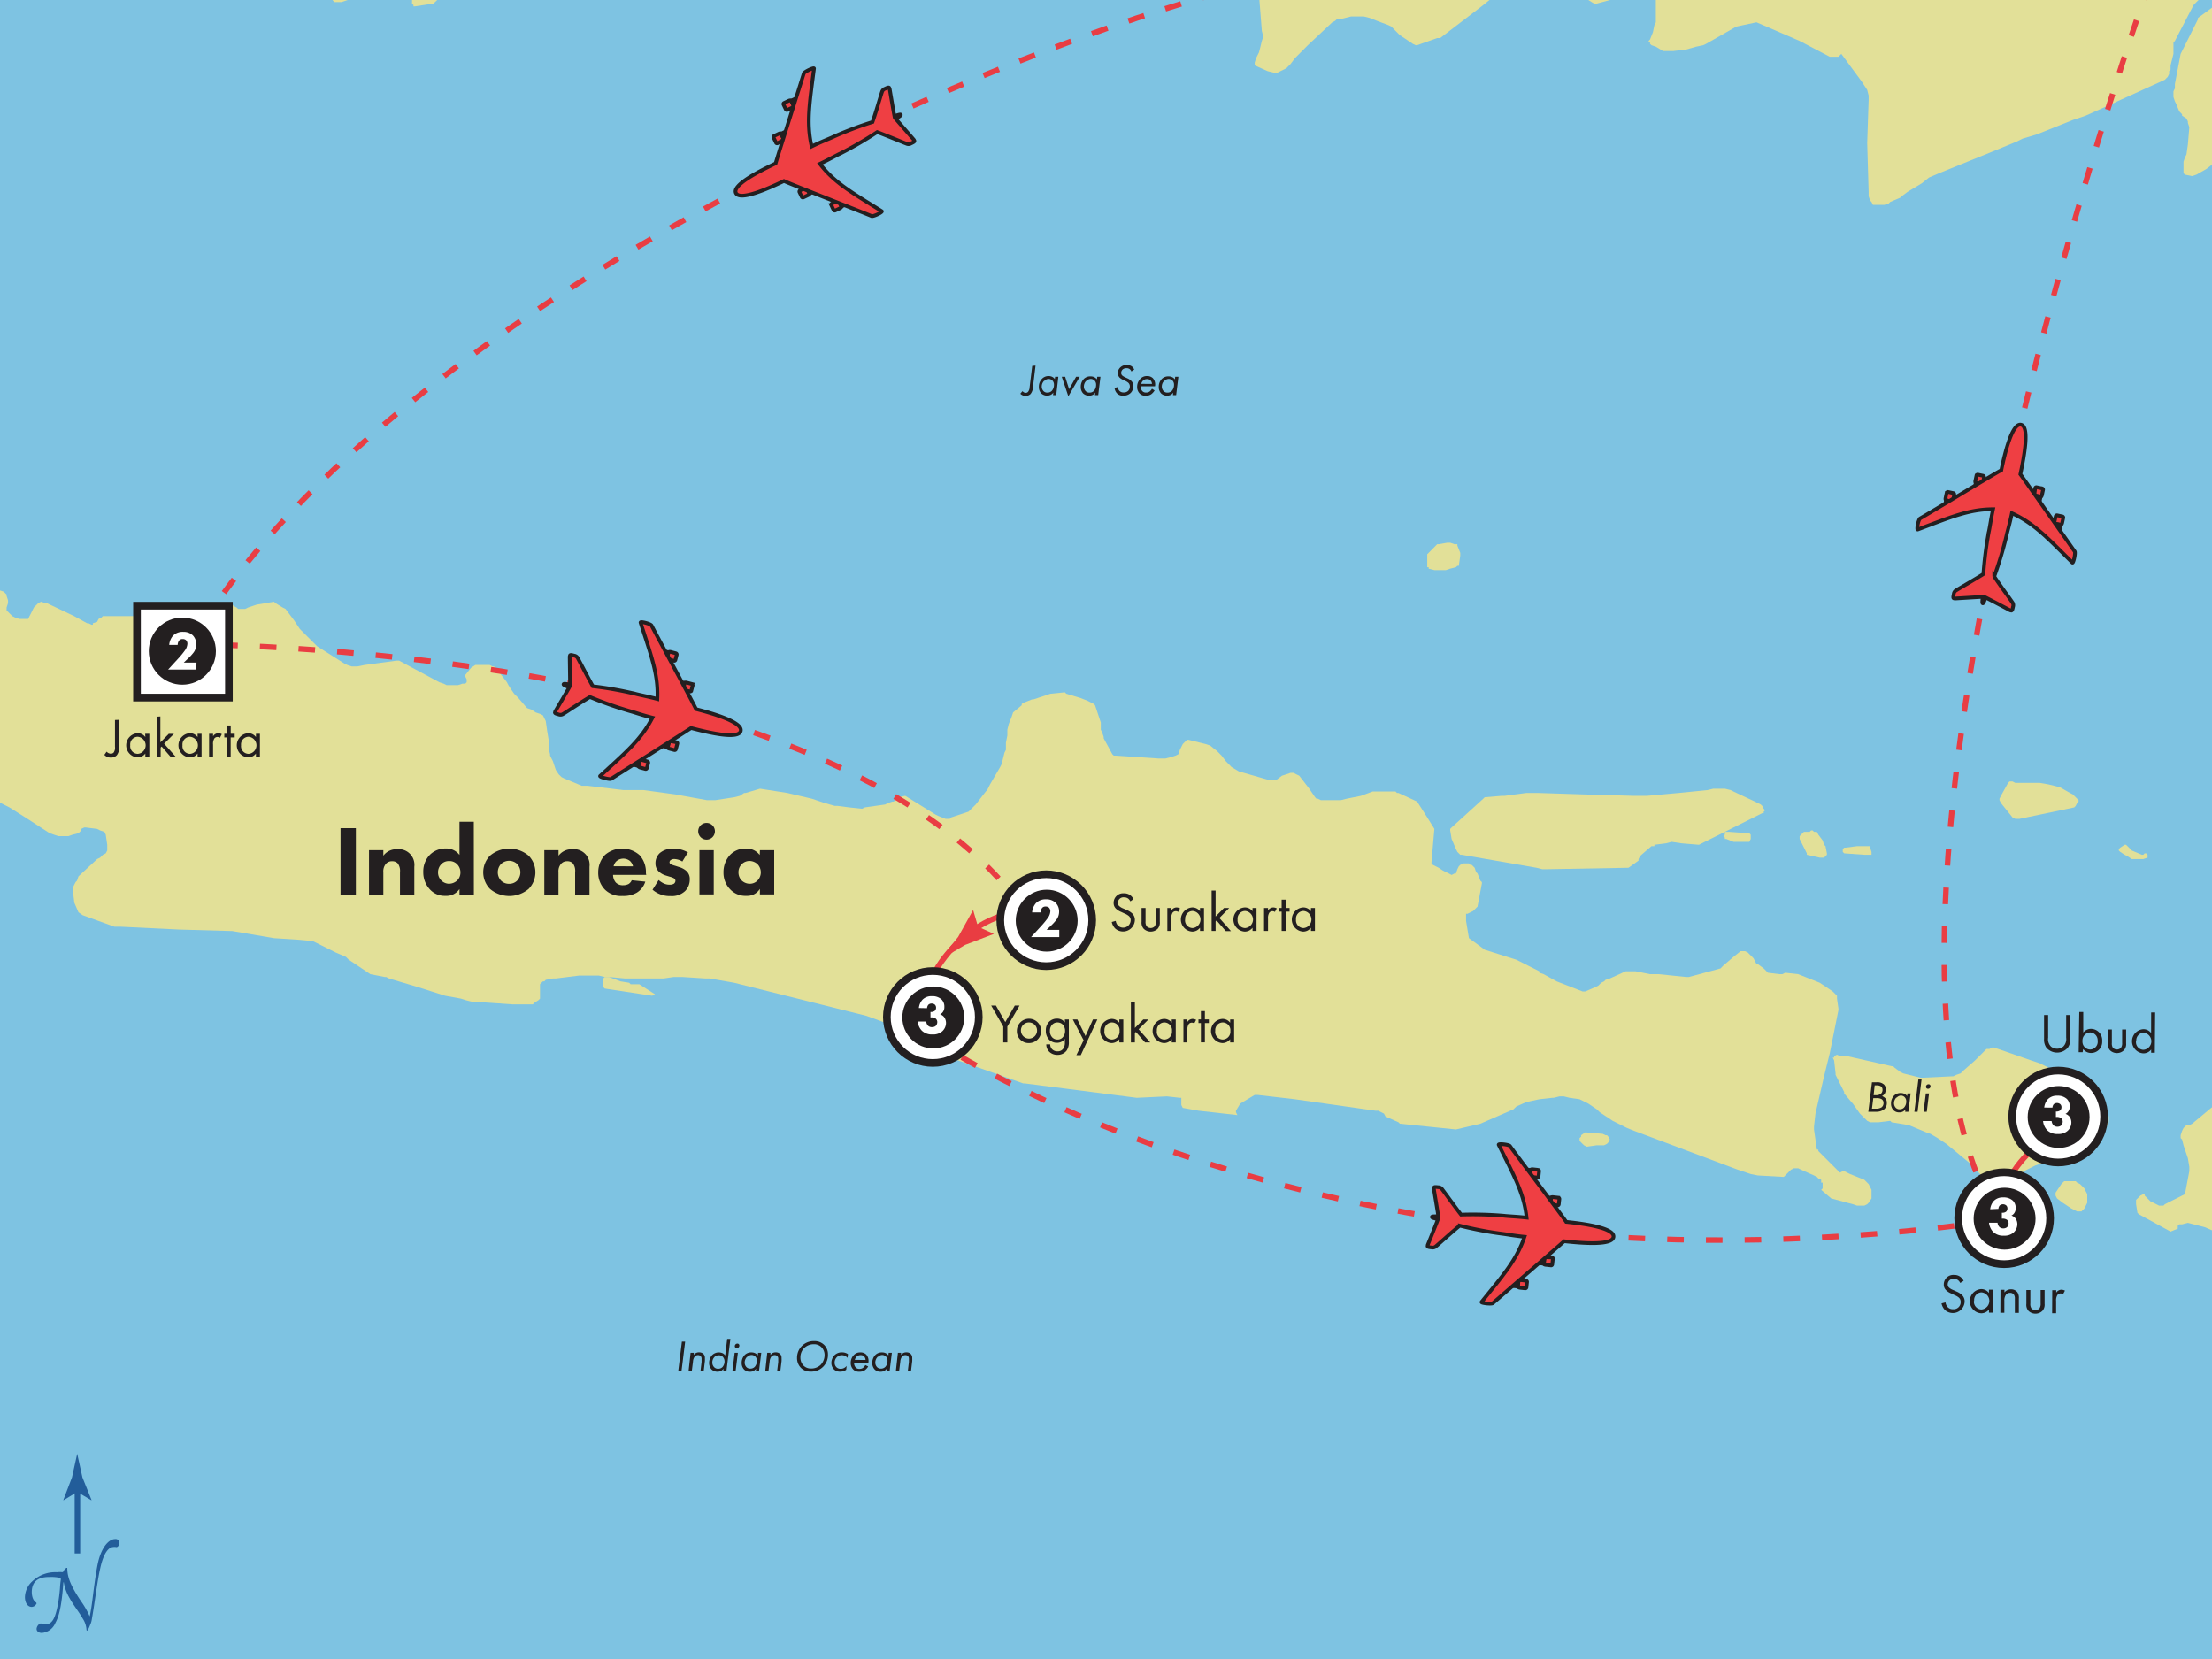 <svg xmlns="http://www.w3.org/2000/svg" xmlns:xlink="http://www.w3.org/1999/xlink" viewBox="0 0 400 300"><rect x="0" y="0" width="400" height="300" fill="#333333" stroke="none"/><defs><style>.a{fill:#e93d42;}.b,.l{fill:#fff;}.b,.f{stroke:#231f20;stroke-width:0.5px;}.c{fill:#231f20;}.d,.e{fill:#225d9a;}.e{stroke:#225d9a;stroke-width:0.75px;}.f{fill:#ef3f43;}.g{fill:#7ec3e2;}.h,.j,.k{fill:none;}.i{fill:#e2e098;}.j,.k{stroke:#e93d43;}.k{stroke-dasharray:3 4;}</style><symbol id="a" viewBox="0 0 4.31 7.88"><polygon class="a" points="2.16 0 1.44 3.94 0 7.88 2.16 6.89 4.31 7.88 2.88 3.94 2.16 0"/></symbol><symbol id="b" viewBox="0 0 22.28 25.5"><path class="f" d="M7.72,9c0,.17-.08.31-.17.31H6.83c-.09,0-.17-.14-.16-.31v-.7a.17.17,0,0,1,.17-.17h.71a.17.17,0,0,1,.17.17Z"/><polygon class="f" points="7.56 10.4 6.79 10.39 6.8 9.26 7.58 9.27 7.56 10.4"/><path class="f" d="M4.25,12.15c0,.17-.08.31-.17.3H3.36c-.1,0-.17-.14-.16-.31v-.7a.17.17,0,0,1,.17-.16h.72a.16.16,0,0,1,.16.16Z"/><polygon class="f" points="4.09 13.59 3.32 13.58 3.33 12.44 4.11 12.46 4.09 13.59"/><path class="f" d="M14.89,9c0,.17.08.31.17.3h.71c.1,0,.17-.14.16-.31v-.7a.16.16,0,0,0-.17-.16H15a.15.15,0,0,0-.16.17Z"/><polygon class="f" points="15.04 10.4 15.82 10.39 15.8 9.26 15.03 9.27 15.04 10.4"/><path class="f" d="M18.36,12.15c0,.17.08.31.18.3h.71c.09,0,.16-.14.16-.31v-.7a.16.16,0,0,0-.17-.16h-.71a.17.17,0,0,0-.17.17Z"/><polygon class="f" points="18.51 13.59 19.29 13.58 19.27 12.44 18.5 12.46 18.51 13.59"/><path class="f" d="M11.14,25.1c.13,0,.16-.58.21-.86.45.11,2.83.78,3.6,1,.27.07.32,0,.31-.55a.65.65,0,0,0-.22-.57c-.48-.47-2.23-2-3.14-2.92a50,50,0,0,0,.47-5.82c0-.53.1-1.72.08-3.09,3.24.71,5.48,2.3,9.44,4.84.17.13.18-1.37,0-1.54-1.09-1-8.6-8-9.42-8.72,0-2.57-.12-6.61-1.32-6.61s-1.35,4-1.33,6.61C9,7.54,1.49,14.62.4,15.59c-.2.17-.19,1.67,0,1.54,4-2.55,6.19-4.14,9.43-4.84,0,1.36.09,2.56.08,3.09a49.85,49.85,0,0,0,.48,5.81c-.91.89-2.66,2.46-3.15,2.93a.65.65,0,0,0-.22.57c0,.5,0,.62.31.55.77-.21,3.15-.88,3.61-1C11,24.52,11,25.1,11.14,25.1Z"/></symbol><symbol id="f" viewBox="0 0 6.5 6.5"><rect class="b" x="0.25" y="0.25" width="6" height="6"/><circle class="c" cx="3.21" cy="3.22" r="2.19"/></symbol><symbol id="g" viewBox="0 0 6.5 6.5"><circle class="b" cx="3.25" cy="3.25" r="3"/><circle class="c" cx="3.28" cy="3.28" r="2.02"/></symbol><symbol id="k" viewBox="0 0 12.83 24.36"><path class="d" d="M5,16.1c.09,0,.13,0,.17-.08a1.14,1.14,0,0,1,.42-.5c.08,0,.12,0,.12,0,0,1.28.46,2.42,1.85,4.51a11.57,11.57,0,0,1,1.16,2c0,.09,0,.08.06,0,.11-.49.26-1.42.37-2.33.53-4.26.76-5.19,1.07-6,.51-1.36,1.3-2.1,2-2.1a.52.52,0,0,1,.59.48.83.83,0,0,1-.2.51.3.3,0,0,1-.32.09.74.74,0,0,0-.28,0c-.59,0-1.25.62-1.73,2.52-.28,1.19-.4,1.9-.91,5.33-.11.73-.28,1.78-.34,2.1a2.54,2.54,0,0,1-.2.63c-.06.14-.15.39-.29.65s-.22.12-.22,0a3.08,3.08,0,0,0-.52-1.51c-.32-.62-1.38-2-1.73-2.69a6.3,6.3,0,0,1-.82-2.12c0-.16-.06-.16-.08,0-.23,3.18-.6,4.56-1.08,5.42a2.18,2.18,0,0,1-1.84,1.36c-.51,0-.82-.32-.68-.74a.94.94,0,0,1,.31-.45c.12-.09.23-.12.31-.08a.78.78,0,0,0,.45.12c1,0,1.41-.74,1.79-2.72a21.6,21.6,0,0,0,.29-2.29,10,10,0,0,1,.11-1.08c0-.17,0-.22-.09-.25a5.81,5.81,0,0,0-1.51-.12c-1.53,0-2.32.65-2.35,2,0,1.05.46,1.39.57,1.45a.18.18,0,0,1,0,.29.74.74,0,0,1-.57.33c-.65,0-.93-.71-.93-1.33a3,3,0,0,1,1-2.15,4.52,4.52,0,0,1,3.35-1.24A3.76,3.76,0,0,1,5,16.1Z"/><line class="e" x1="7.09" y1="13.56" x2="7.09" y2="5.02"/><path class="d" d="M7.06,5.19,5.18,6.33l0-.06L6.35,3.21,7.06,0l.71,3.21L9,6.27l0,.06Z"/></symbol></defs><title>15DIndonesia17</title><polygon class="g" points="-2.6 303 -3 -2.33 402.6 -3 403 302.33 -2.6 303 -2.6 303"/><path class="h" d="M401.09,223l-2.34-1-3.11-.79-1,.27h-.51l-.27.26v.52l-1.3.53-5.72-3.12-.27-.27-.25-1.56V217l.79-.78.52-.26h.26v.26l1,1,1,.52.52.26h.78l.26-.26,3.63-1.81.79-4.16V211l-.26-1.55-.53-1.56-.26-.78-.26-1-.26-.26v-.52l.26-.78.26-.52.26-.26.27-.26h.52l.52-.26,3.13-2.6,1.3-1,1-1,.26-.52.72-.72-.22-169.54L399,30.54l-1.82,1-.78.26-1.31-.26-.26-.26V29.24l.26-.78.27-.52.26-1.82L395.9,23l-.26-.78V22l-.26-.52-.79-.53v-.25l-.51-.52-.53-1.29-.26-.53-.26-.78v-1l.26-.53V15.2l1-5.46.26-.52,2.87-5.73V3.24L402.6-.51V-3h-4L398-.4l-.26.26-.52.51-.52.53L393.29,7.4l-.26.26V9.74l-.52,2.08v.78l-.26.26v.52l-.26.52-.26.26-.26.26-8.58,3.9-.52.26-5.2,2.33-2.35.79-6.5,2.6-2.6.79-1,.52-4.42,1.81-9.62,3.9-1.82.79-1.31,1-2.59,1.56-1,.78-.26.26-1.82.78-.26.27-.78.25h-2.08l-.26-.52-.26-.26-.26-.78V34.7l-.26-8.83.26-7.81v-.78l-.26-1-.52-.79-.52-.78L333,9.74l-.26.26-.26.26h-1.56L325.43,7.4,317.63,4,314,4.8l-5.46,3.11-.52.26-1.3.26L304.88,9l-2.33.27h-1.82l-1.29-.79-.79-.26-.26-.26V7.66h-.26V7.4l.26-.26.52-1.3.26-1.29.26-.52V-.13l-.26-.53-.26-.79-.52-1-.26-.26h-3.9l-1.3.26-.52.26-.26.26-.26.52v.52l-.26.53v.26l-2.86.77h-.52l-2.08-1.3L283.85-2.8l-11.08,0L268.22.91l-7.8,6h-.53l-3.63,1.29H256l-.52-.26-.78-.52-1.56-1-.26-.26-1.29-1.3-.53-.26L249,3.76l-1.3-.51-1-.27H244.3l-2.08.52h-.52l-.27.26-.52.27L236.5,8.17l-2.34,2.35-.77,1-.78.78-1.57.78h-.78l-1-.26-2.33-1V11.3l.26-.78.52-1,.26-1,.26-1,.26-.79-.26-1-.65-8.29L81.68-2.47l-3,2.84-.26.26L75,1.15h-.26V.91L74.51.64V-2l-.33-.49H69l-.23.23L68-1.71,61.77.37h-1.3L60.21.12,59.95-.4V-.66l-.3-1.77-61.26.1.46,3v.78h-.26l-.25.78-.26.26-.52.27L-3,3.09l.14,104.82.14-.14.26-.26.78-.52.52-.26h1l.78.26.26.26.26.26v.26l.26.78v.52l-.26.78v.52l.51.52.27.26.26.26.52.26.78.26H5.08l.26-.52.27-.52.52-1,.26-.26.26-.26.26-.26.52-.25.77.25h.26l4.94,2.34,2.34,1.3H16l.52.26h.26v-.26l.77-.25.26-.52.52-.26.26-.26h6.24l.26.26h.26l.26.78.53,1V114l.52.53.52.52h3.37l6.24-1,.26-.26.52-1v-3.38l4.16-.26.52.53.52.26.26.26h1.3l.52-.26,1.56-.52,3.12-.52.26.25,1.3.78.52.26.78,1,.78,1,1,1.56,3.12,3.12L62.29,120l.52.26.78.26h1l1.3-.26,5.72-.79h.52l7.28,3.9.78.26.52.26h2.07l.78-.26h.53l.26-.26v-.52l-.26-.52v-.26l1-1.3.78-.52h2.6l.52.26h.26l.52.52,1.82,2.34.26.52.52.78.52.78.78.78L95.31,128l.78.26.78.52.78.26.52.26.26.53.26.52.25,1.82.26,1.57v1.55l.26,1v.26l.26.52.26.51.52,1.57.52.79.52.52.52.26,3.12,1.3h1l6.5.78h3.64l5.72.78,5.72,1h1.56l3.38-.52,1-.26.78-.52h.26l2.6-.78,4.94.78,4.43,1,2.34.78,1.82.52h.52l2.08.26,2.34.26.52-.26,3.64-.52.52-.27.78-.26h.26l.52-.52.26-.26,1.3-.26,5.46,3.38.52.26,1.3.52h.78l.26-.26,3.12-1,.52-.51.78-.78,1.82-2.35.26-.26.52-1,1.82-3.12.27-.53.52-2.07.26-.52v-1.3l.26-1.3v-1l.26-1,.52-1.3.26-.78,1.56-1.3v-.26l.52-.26,1.3-.52h.26l3.12-1,2.6-.26.26.26,2.6.78,1.31.52,1,.53.26.26,1,3.12V132l.26.52.26.79v.26l1.56,2.86.26.26h.26l7.8.52h1.29l1-.26.78-.26.52-.26.26-.79.52-1,.26-.25.51-.52h.26l3.12.77.78.26,1.3,1,.78.79.79,1,.51.52.52.53,1.3.78,5.46,1.57h1.3l1-.79.78-.25.78-.26h.52l.51.26.53.25,1.82,2.34.51.78.53.78.26.26h.26l.52.26h3.63l1-.26,2.6-.52,2.09-.78h4.16l.25.26h.26l3.38,1.56,1.83,2.86,1.29,2.08-.52,6v.26l.26.26,1,.52.78.52,1,.52.51.26L263,158h.26l.26-.78.26-.52.26-.26.52-.26h1l.26.26h.26l.52.52.26.77.26.26.52,1.31.27.26v.26l-.79,4.17-.26.26-.52.52-1,.52h-.26v1.3l.52,3.12,1.82,1.31,1,.78,5.72,1.82,4.16,2.09v.26l.78.26,2.35,1.3,4.67,1.83h.52l1.82-.79.52-.25.53-.53.52-.26.26-.26.78-.25,2.86-1.3h1.82l2.59.52h1.56l4.93.52h.53l5.72-1.56.26-.26.26-.26,1.83-1.57,1.29-1h.78l.52.26.27.27.51.51.26.26.27.52.26.52h.26l1,.78.78.78,2.08.26h.53l.52-.26,2.34.26,3.9,1.56,2.34,1.57.26.26.52.52v.52l.26,1.82v.25l-1.56,7.8-1,4.16-1.56,6.76-.26,2.35v.52l.52,3.64h.26v.26l3.9,3.9.52-.26h.26l1.05.52,2.59,1,.79.78.26.53.26.52v1.56l-.52.78-.26.25-.52.26h-1.29l-.78-.26-3.9-1-1.82-1.56.26-.26v-1h-.26v-.52l-.52-.25-.26-.27-.52-.26-2.34-1-.52-.26h-.79l-.52.26-.26.26-.52.52-.52.52-4.68-.26-1.3-.26-2.34-.78-18.72-7-1.3-.52-2.61-1.3-2.34-1.56-.52-.52-.78-.52-.78-.52-1-.53-.52-.26-1.82-.26-1-.26H282l-1,.26h-.27l-2.34.26-2.34.51-1.82.8-.52.52-6,2.6-4.42,1-10.14-1-.26-.26-2.34-1-.27-.53-.51-.25-.52-.27h-.52l-14.57-2.08L227.4,198h-.51l-2.61,1.57-.78,1.29v.27l.26.51-7-.78-2.86-.52-.26-.52v-1.3h-.26l-2.34-.26-5.46.26-20.28-2.61H185L177,193.06l-5.2-1.82-9.1-4.95-3.12-1.55-2.86-1-23.92-6-4.41-.77h-.79l-4.15-.27h-1.56l-1.82.27h-7l-2.86-.27,2.08.78,1.56.26.26.27h1.56l2.86,1.82-.53.26-8.58-1.3-.26-.27v-1.55l.26-.27-1-.25h-3.64l-4.16.52H100l-1.3.25-.26.26h-.26l-.52.52v2.6l-.25.27-.78.51-.26.27H92.71l-7.54-.52-1-.26-.78-.27-2.86-.52-4.95-1.57-5.2-1.55-.52-.27h-.26l-2.6-.52-3.9-2.6-.52-.52-1.82-.78-4.16-2.08-2.87-.26-4.16-.26L42,168.36l-9.62-.26-10.66-.52h-1L15,165.5l-.77-.53-.78-1.82v-.26l-.26-2.08v-.26l.53-1,.25-.26.26-.79,3.37-3.12.52-.26.52-.52.52-.26.27-.51v-1l-.27-1.83-.25-.51-.78-.26-.52-.27-2.08-.26h-.26l-.52.26v.27l-.51.52-1,.26-.78.27H10.55L9,150.67l-4.42-2.86L1.7,146l-1-.52-1.56-.79h-.78l-.78-.26h-.35L-2.6,303l405.6-.67L402.89,223ZM261.46,103.09h-2.08l-1-.26v-.26h-.26v-2.35l1.8-1.82h.27l1.56-.26h.52l.78.26h.53v.26l.52,1.3v.52l-.26,1.83h-.26l-.26.26-1,.26Zm57.47,43.68V147h-.26l-6.75,3.38h.78l3.38.26h.27l.25.26v.79l-.25.52h-2.86l-1.31-.52h-.26v-.26l-.26-.25.26-.27v-.51l-4.69,2.34-3.11-.26-1.82-.26-1,.26-2.08.26V153h-.52l-1.82,1.56-.26.26-.26.52v.27l-1.81,1.3-14.57.26h-1l-1-.26-13.52-2.34h-.26l-.52-.52-.26-.51-.78-1.83-.26-1.56v-.27l.26-.26,5.72-5.2.26-.26,3.12-.26h.52l3.9-.52h2.08l8.06.26,9.11.26h2.6l5.72-.52,5.2-.52,1-.26h2.08l1,.26.52.26,4.41,2.08.52.27.26.25.26.52.26.26Zm11.44,7.8-.52.52h-.78l-2.34-.52v-.26l-1.29-2.6v-.52l.52-.52.25-.26h1l.27-.26h.26l.26.26h.52l.26.51.78,1,.26.78.26.26.26,1.3Zm-39.53,52-.25.26-.52.26h-1.3l-1.82.26-.52-.26-.52-.52-.26-.27v-.51l.26-.26v-.26l.78-.51,3.12.26.52.25h.26l.25.26.27.52Zm70.73-62.15.26-.52,1.29-2.34.27-.26h.52l.52.26h4.42l1.55.26,1,.26,1,.27,1.82,1,.51.26.52.52.26.26.26.26v.26l-.26.26-.26.52-.26.26-9.88,2.08h-.78l-.52-.26-2.08-2.6-.26-.52Zm-28.34,9.37v-.26l.26-.26h.26l2.08-.26h2.33v.26l.26.78v.52h-1.3l-3.64-.26-.26-.26Zm44.21,62.92v.78l-.52,1-.27.27-.26.25h-.78l-.52-.25-.52-.27-1.57-1-1-.78-.27-.52v-.52l1-1.56.52-.52h2.09l.26.26.52.26.78.78.26.52.26.52Zm3.9-14.56v.78l-.26.52-.26.52-.78.27-2.59,2.6L373,208.92l-2.34.79-1.82.78-.79.26-1.55.78-.52.26-1.3,1.31-3.37,3.11v.26l-.26.52v.52l.26.52.52.26h.26V218l-.26-.26v-.52l.26-.26.26.26.26.52V218l.26.79-.26.51-.26.52-.52.52-.26.26h-.26l-1.84.26h-1.54l-.52-.26h-.26l-.26-.26-.26-.52v-.25h.26l1.3-1,.26-.26h.79l.52-.26H360v-.26l.26-.25v-2.08l-.26-.52-.53-1-3.11-3.37L352,206.84l-1.57-1-1.3-.78-.77-.26-3.12-1.3-1.57-.26-1.56-.26-.26-.26-2.08.26h-1.56l-.52-.26-1.31-1.3-1.29-1.81-.26-.28-1.3-1.54v-.26l-1-2.08-.52-1v-.26l-.26-2.34-.26-.52h.26V191l.52-.27.52.27H334l8.07,1.82h.26l.26.26,1,.78.53.26,3.12.78h.52l5.46-.26.52-.26.79-.26.52-.53,2.08-1.82,1-1,.79-.78.26-.26h.52l.52-.26h.26l.79.26,6,2.08,1.56.52,2.6,1.3,1.56.78,1,.52,1,.78.26.26,5.46,5.21.26.25.26.53Zm3.39-47.33-.52-.26-.79-.52-.26-.26v-.26l.26-.26.79-.52h.25l.27.26.78.78,1.81.78h.26l.26-.26h.26l.26.26v.52l-.78.26H385.5Z"/><polygon class="i" points="288.25 0.64 288.5 0.64 288.76 0.64 291.62 -0.13 291.62 -0.4 291.88 -0.93 291.88 -1.45 292.14 -1.97 292.4 -2.22 292.93 -2.48 294.23 -2.74 295.27 -2.74 297.87 -2.74 298.13 -2.74 298.38 -2.48 298.9 -1.45 299.17 -0.66 299.43 -0.13 299.43 0.64 299.43 2.98 299.43 4.03 299.17 4.54 298.9 5.83 298.38 7.13 298.13 7.4 298.13 7.66 298.38 7.66 298.38 7.92 298.64 8.17 299.43 8.44 300.73 9.23 301.25 9.23 302.55 9.23 304.88 8.96 306.71 8.44 308 8.17 308.52 7.92 313.99 4.8 317.63 4.03 325.43 7.4 330.88 10.26 331.41 10.26 332.19 10.26 332.45 10.26 332.71 10 332.97 9.74 336.61 14.68 337.13 15.46 337.65 16.25 337.91 17.27 337.91 18.06 337.65 25.87 337.91 34.7 337.91 35.48 338.17 36.26 338.43 36.52 338.69 37.04 338.95 37.04 340.77 37.04 341.55 36.79 341.81 36.52 343.63 35.74 343.89 35.48 344.94 34.7 347.53 33.14 348.83 32.1 350.65 31.32 360.27 27.42 364.69 25.6 365.73 25.08 368.33 24.3 374.83 21.7 377.17 20.91 382.37 18.58 382.89 18.32 391.48 14.42 391.73 14.16 391.99 13.9 392.25 13.38 392.25 12.86 392.51 12.6 392.51 11.82 393.03 9.74 393.03 8.17 393.03 7.66 393.29 7.4 396.67 0.91 397.19 0.37 397.71 -0.13 397.97 -0.4 398.64 -2.99 283.85 -2.8 286.16 -0.66 288.25 0.64"/><polygon class="i" points="228.44 6.61 228.18 7.4 227.93 8.44 227.66 9.48 227.14 10.52 226.89 11.3 226.89 11.82 229.22 12.86 230.26 13.12 230.78 13.12 231.04 13.12 232.61 12.34 233.38 11.56 234.16 10.52 236.5 8.17 240.92 4.03 241.44 3.76 241.71 3.5 242.23 3.5 244.3 2.98 246.12 2.98 246.64 2.98 247.68 3.24 248.98 3.76 251.06 4.54 251.59 4.8 252.88 6.1 253.14 6.36 254.7 7.4 255.48 7.92 256 8.17 256.26 8.17 259.89 6.88 260.43 6.88 268.22 0.91 272.77 -2.79 227.53 -2.71 228.18 5.58 228.44 6.61"/><polygon class="i" points="376.92 214.9 376.14 214.12 375.61 213.86 375.35 213.6 375.1 213.6 374.83 213.6 373.79 213.6 373.53 213.6 373.27 213.6 372.75 214.12 371.71 215.68 371.71 215.94 371.71 216.2 371.98 216.72 373.01 217.5 374.58 218.54 375.1 218.81 375.61 219.06 376.39 219.06 376.65 218.81 376.92 218.54 377.44 217.5 377.44 217.24 377.44 216.72 377.44 215.94 377.17 215.42 376.92 214.9"/><polygon class="i" points="329.85 152.76 329.59 151.97 328.81 150.93 328.55 150.42 328.03 150.42 327.77 150.16 327.51 150.16 327.24 150.42 326.47 150.42 326.21 150.42 325.95 150.67 325.43 151.2 325.43 151.45 325.43 151.71 326.73 154.31 326.73 154.57 329.07 155.09 329.33 155.09 329.85 155.09 330.36 154.57 330.36 154.31 330.11 153.01 329.85 152.76"/><polygon class="i" points="380.81 201.12 375.35 195.91 375.1 195.66 374.06 194.88 373.01 194.36 371.45 193.58 368.86 192.28 367.3 191.76 361.32 189.68 360.53 189.42 360.27 189.42 359.75 189.68 359.23 189.68 358.97 189.94 358.19 190.72 357.15 191.76 355.07 193.58 354.55 194.1 353.77 194.36 353.25 194.62 347.79 194.88 347.27 194.88 344.15 194.1 343.63 193.84 342.59 193.06 342.33 192.8 342.07 192.8 334 190.98 333.23 190.98 332.71 190.98 332.19 190.72 331.67 190.98 331.67 191.24 331.41 191.24 331.67 191.76 331.93 194.1 331.93 194.36 332.45 195.4 333.49 197.48 333.49 197.74 334.79 199.28 335.05 199.56 336.34 201.38 337.65 202.68 338.17 202.94 338.43 202.94 338.95 202.94 339.73 202.94 341.81 202.68 342.07 202.94 343.63 203.2 345.19 203.46 348.31 204.76 349.08 205.03 350.39 205.8 351.95 206.84 356.37 210.48 359.48 213.86 360.01 214.9 360.27 215.42 360.27 215.94 360.27 216.98 360.27 217.5 360.01 217.76 360.01 218.02 359.75 218.02 359.23 218.28 358.71 218.28 358.45 218.28 358.19 218.54 356.89 219.59 356.63 219.59 356.63 219.84 356.89 220.36 357.15 220.62 357.42 220.62 357.94 220.88 358.71 220.88 359.48 220.88 361.32 220.62 361.57 220.62 361.83 220.36 362.35 219.84 362.61 219.32 362.87 218.81 362.61 218.02 362.61 217.76 362.35 217.24 362.09 216.98 361.83 217.24 361.83 217.5 361.83 217.76 362.09 218.02 362.09 218.28 361.83 218.28 361.32 218.02 361.06 217.5 361.06 216.98 361.32 216.46 361.32 216.2 364.69 213.09 365.99 211.78 366.51 211.52 368.07 210.74 368.86 210.48 370.67 209.7 373.01 208.92 377.44 206.84 380.03 204.24 380.81 203.98 381.07 203.46 381.33 202.94 381.33 202.16 381.33 201.9 381.07 201.38 380.81 201.12"/><polygon class="i" points="318.67 145.73 318.41 145.48 317.88 145.21 313.47 143.13 312.95 142.87 311.91 142.62 311.38 142.62 309.83 142.62 308.79 142.87 303.59 143.39 297.87 143.91 295.27 143.91 286.16 143.65 278.1 143.39 277.06 143.39 276.02 143.39 272.12 143.91 271.6 143.91 268.48 144.17 268.22 144.43 262.5 149.63 262.24 149.89 262.24 150.16 262.5 151.71 263.28 153.54 263.54 154.05 264.06 154.57 264.33 154.57 277.85 156.92 278.88 157.18 279.92 157.18 294.49 156.92 296.3 155.62 296.3 155.35 296.57 154.83 296.83 154.57 298.64 153.01 299.17 153.01 299.17 152.76 301.25 152.5 302.29 152.23 304.11 152.5 307.22 152.76 311.91 150.42 311.91 150.42 318.67 147.04 318.93 147.04 318.93 146.77 319.19 146.52 318.93 146.25 318.67 145.73"/><polygon class="i" points="363.92 147.81 364.43 148.07 364.69 148.07 365.21 148.07 375.1 146 375.35 145.73 375.61 145.21 375.87 144.95 375.87 144.69 375.61 144.43 375.35 144.17 374.83 143.65 374.32 143.39 372.5 142.36 371.45 142.09 370.41 141.84 368.86 141.57 367.03 141.57 364.69 141.57 364.43 141.57 363.92 141.31 363.39 141.31 363.13 141.57 361.83 143.91 361.57 144.43 361.57 144.69 361.83 145.21 363.92 147.81"/><polygon class="i" points="337.13 154.57 337.91 154.57 338.17 154.57 338.43 154.57 338.43 154.31 338.43 154.05 338.17 153.28 338.17 153.01 335.83 153.01 333.75 153.28 333.49 153.28 333.23 153.54 333.23 153.8 333.23 154.05 333.49 154.31 337.13 154.57"/><polygon class="i" points="-1.67 144.69 -1.16 144.69 -0.9 144.69 0.67 145.48 1.7 146 4.57 147.81 8.98 150.67 10.54 151.2 10.8 151.2 11.84 151.2 12.36 151.2 13.14 150.93 14.19 150.67 14.7 150.16 14.7 149.89 15.23 149.63 15.48 149.63 17.56 149.89 18.09 150.16 18.87 150.42 19.12 150.93 19.39 152.76 19.39 153.54 19.39 153.8 19.12 154.31 18.61 154.57 18.09 155.09 17.56 155.35 14.19 158.47 13.92 159.26 13.67 159.51 13.14 160.56 13.14 160.81 13.4 162.89 13.4 163.15 14.19 164.97 14.96 165.5 20.68 167.57 21.2 167.57 21.73 167.57 32.39 168.09 42.01 168.36 49.55 169.65 53.7 169.91 56.57 170.18 60.73 172.25 62.55 173.03 63.07 173.55 66.97 176.16 69.57 176.67 69.83 176.67 70.35 176.94 75.55 178.49 80.49 180.06 83.35 180.58 84.13 180.84 85.17 181.1 92.71 181.62 95.83 181.62 96.35 181.62 96.61 181.35 97.4 180.84 97.65 180.58 97.65 179.8 97.65 179.54 97.65 179.01 97.65 178.49 97.65 178.24 97.65 177.98 98.17 177.46 98.43 177.46 98.69 177.19 99.99 176.94 100.51 176.94 104.67 176.42 108.31 176.42 109.35 176.67 109.88 176.67 110.13 176.67 113 176.94 120.01 176.94 121.83 176.67 123.39 176.67 127.55 176.94 128.34 176.94 132.75 177.71 156.68 183.7 159.53 184.74 162.65 186.29 171.75 191.24 176.96 193.06 185.01 195.91 185.28 195.91 205.56 198.52 211.02 198.26 213.36 198.52 213.62 198.52 213.62 199.04 213.62 199.82 213.88 200.34 216.74 200.85 223.76 201.64 223.5 201.12 223.5 200.85 224.28 199.56 226.89 198 227.14 198 227.4 198 234.16 198.78 248.72 200.85 249.24 200.85 249.76 201.12 250.27 201.38 250.54 201.9 252.88 202.94 253.14 203.2 263.28 204.24 267.7 203.2 273.68 200.6 274.21 200.08 276.02 199.28 278.36 198.78 280.7 198.52 280.97 198.52 282.01 198.26 282.79 198.26 283.82 198.52 285.64 198.78 286.16 199.04 287.21 199.56 287.98 200.08 288.76 200.6 289.28 201.12 291.62 202.68 294.23 203.98 295.53 204.5 314.25 211.52 316.59 212.3 317.88 212.56 322.56 212.82 323.09 212.3 323.61 211.78 323.87 211.52 324.39 211.26 325.17 211.26 325.69 211.52 328.03 212.56 328.55 212.82 328.81 213.09 329.33 213.34 329.33 213.86 329.59 213.86 329.59 214.38 329.59 214.9 329.33 215.16 331.15 216.72 335.05 217.76 335.83 218.02 336.34 218.02 337.13 218.02 337.65 217.76 337.91 217.5 338.43 216.72 338.43 216.46 338.43 215.16 338.17 214.64 337.91 214.12 337.13 213.34 334.54 212.3 333.49 211.78 333.23 211.78 332.71 212.04 328.81 208.14 328.81 207.88 328.55 207.88 328.03 204.24 328.03 203.72 328.29 201.38 329.85 194.62 330.88 190.46 332.45 182.65 332.45 182.4 332.19 180.58 332.19 180.06 331.67 179.54 331.41 179.28 329.07 177.71 325.17 176.16 322.83 175.9 322.31 176.16 321.78 176.16 319.71 175.9 318.93 175.12 317.88 174.34 317.63 174.34 317.37 173.82 317.1 173.3 316.85 173.03 316.33 172.52 316.07 172.25 315.55 172 315.28 172 314.76 172 313.47 173.03 311.64 174.6 311.38 174.86 311.13 175.12 305.41 176.67 304.88 176.67 299.95 176.16 298.38 176.16 295.79 175.64 294.49 175.64 293.97 175.64 291.11 176.94 290.33 177.19 290.07 177.46 289.55 177.71 289.02 178.24 288.5 178.49 286.68 179.28 286.16 179.28 281.49 177.46 279.14 176.16 278.36 175.9 278.36 175.64 274.21 173.55 268.48 171.74 267.44 170.96 265.63 169.65 265.11 166.53 265.11 165.76 265.11 165.5 265.11 165.24 265.37 165.24 266.41 164.72 266.92 164.2 267.18 163.94 267.97 159.77 267.97 159.51 267.7 159.26 267.18 157.95 266.92 157.69 266.66 156.92 266.14 156.4 265.89 156.4 265.63 156.13 265.11 156.13 264.59 156.13 264.06 156.4 263.8 156.66 263.54 157.18 263.28 157.95 263.02 157.95 262.5 158.22 261.99 157.95 260.94 157.44 260.16 156.92 259.12 156.4 258.86 156.13 258.86 155.88 259.38 149.89 258.09 147.81 256.26 144.95 252.88 143.39 252.62 143.39 252.36 143.13 248.72 143.13 248.21 143.13 246.12 143.91 243.52 144.43 242.48 144.69 241.44 144.69 240.66 144.69 239.62 144.69 238.84 144.69 238.32 144.43 238.06 144.43 237.81 144.17 237.28 143.39 236.76 142.62 234.94 140.27 234.41 140.02 233.91 139.75 233.38 139.75 232.61 140.02 231.82 140.27 230.78 141.06 230.52 141.06 230.26 141.06 229.48 141.06 224.02 139.49 222.72 138.72 222.2 138.19 221.69 137.67 220.9 136.64 220.12 135.85 218.82 134.81 218.04 134.55 214.92 133.78 214.65 133.78 214.14 134.29 213.88 134.55 213.36 135.59 213.1 136.38 212.58 136.64 211.8 136.89 210.75 137.16 209.98 137.16 209.46 137.16 201.66 136.64 201.4 136.64 201.14 136.38 199.58 133.51 199.58 133.25 199.31 132.47 199.06 131.95 199.06 131.17 199.06 130.91 199.06 130.65 198.02 127.53 197.76 127.28 196.72 126.75 195.41 126.23 192.82 125.45 192.56 125.19 189.96 125.45 186.84 126.49 186.58 126.49 185.28 127.01 184.76 127.28 184.76 127.53 183.2 128.83 182.94 129.61 182.42 130.91 182.16 131.95 182.16 132.99 181.9 134.29 181.9 135.59 181.64 136.11 181.12 138.19 180.85 138.72 179.03 141.84 178.51 142.87 178.26 143.13 176.44 145.48 175.66 146.25 175.14 146.77 172.01 147.81 171.75 148.07 170.98 148.07 169.67 147.55 169.15 147.29 163.7 143.91 162.4 144.17 162.13 144.43 161.62 144.95 161.36 144.95 160.57 145.21 160.05 145.48 156.41 146 155.89 146.25 153.55 146 151.48 145.73 150.96 145.73 149.13 145.21 146.8 144.43 142.37 143.39 137.43 142.62 134.84 143.39 134.57 143.39 133.8 143.91 132.75 144.17 129.38 144.69 127.81 144.69 122.09 143.65 116.38 142.87 112.73 142.87 106.23 142.09 105.19 142.09 102.07 140.79 101.55 140.53 101.03 140.02 100.51 139.23 99.99 137.67 99.73 137.16 99.47 136.64 99.47 136.38 99.21 135.33 99.21 133.78 98.95 132.21 98.69 130.39 98.43 129.87 98.17 129.35 97.65 129.09 96.87 128.83 96.09 128.31 95.31 128.05 93.75 126.23 92.97 125.45 92.44 124.67 91.93 123.89 91.67 123.37 89.85 121.03 89.33 120.51 89.07 120.51 88.55 120.25 86.47 120.25 85.95 120.25 85.17 120.77 84.13 122.07 84.13 122.33 84.39 122.85 84.39 123.11 84.39 123.37 84.13 123.63 83.61 123.63 82.83 123.89 80.75 123.89 80.23 123.63 79.45 123.37 72.17 119.47 71.65 119.47 65.93 120.25 64.63 120.51 63.59 120.51 62.81 120.25 62.29 120 57.35 116.87 54.23 113.75 53.19 112.19 52.41 111.15 51.63 110.11 51.11 109.85 49.81 109.06 49.55 108.81 46.43 109.33 44.87 109.85 44.35 110.11 43.57 110.11 43.05 110.11 42.79 109.85 42.26 109.59 41.74 109.06 37.58 109.33 37.58 112.19 37.58 112.7 37.07 113.75 36.8 114.01 30.56 115.05 30.05 115.05 27.19 115.05 26.67 114.53 26.15 114.01 26.15 113.49 25.62 112.45 25.36 111.67 25.11 111.67 24.85 111.41 18.61 111.41 18.34 111.67 17.82 111.93 17.56 112.45 16.79 112.7 16.79 112.97 16.53 112.97 16.01 112.7 15.74 112.7 13.4 111.41 8.46 109.06 8.2 109.06 7.43 108.81 6.91 109.06 6.65 109.33 6.38 109.59 6.12 109.85 5.61 110.89 5.34 111.41 5.08 111.93 4.57 111.93 4.3 111.93 3.53 111.93 2.74 111.67 2.22 111.41 1.97 111.15 1.7 110.89 1.19 110.37 1.19 109.85 1.45 109.06 1.45 108.55 1.19 107.77 1.19 107.51 0.92 107.25 0.67 106.99 -0.11 106.73 -1.16 106.73 -1.67 106.99 -2.45 107.51 -2.72 107.77 -2.85 107.91 -2.81 144.43 -2.45 144.43 -1.67 144.69"/><polygon class="i" points="290.59 205.28 290.33 205.28 289.81 205.03 286.68 204.76 285.91 205.28 285.91 205.54 285.64 205.8 285.64 206.06 285.64 206.31 285.91 206.58 286.43 207.1 286.95 207.36 288.76 207.1 290.07 207.1 290.59 206.84 290.84 206.58 291.11 206.06 290.84 205.54 290.59 205.28"/><polygon class="i" points="109.35 176.67 109.09 176.94 109.09 177.19 109.09 178.49 109.35 178.76 117.93 180.06 118.45 179.8 115.6 177.98 115.07 177.98 114.04 177.98 113.77 177.71 112.21 177.46 110.13 176.67 109.88 176.67 109.35 176.67"/><polygon class="i" points="311.91 150.93 311.64 151.2 311.91 151.45 311.91 151.71 312.16 151.71 313.47 152.23 313.73 152.23 316.33 152.23 316.59 151.71 316.59 151.45 316.59 151.2 316.59 150.93 316.33 150.67 316.07 150.67 312.69 150.42 312.43 150.42 312.16 150.42 311.91 150.42 311.91 150.42 311.91 150.93"/><polygon class="i" points="263.28 102.57 263.54 102.31 263.8 102.31 264.06 100.49 264.06 99.97 263.54 98.67 263.54 98.41 263.02 98.41 262.24 98.14 261.72 98.14 260.16 98.41 259.89 98.41 258.09 100.23 258.09 100.75 258.09 102.57 258.35 102.57 258.35 102.83 259.38 103.09 261.46 103.09 262.24 102.83 263.28 102.57"/><polygon class="i" points="387.57 155.35 388.35 155.09 388.35 154.83 388.35 154.57 388.09 154.31 387.83 154.31 387.57 154.57 387.31 154.57 385.5 153.8 384.72 153.01 384.45 152.76 384.2 152.76 383.41 153.28 383.15 153.54 383.15 153.8 383.41 154.05 384.2 154.57 384.72 154.83 385.5 155.35 386.27 155.35 387.57 155.35"/><polygon class="i" points="401.88 198.52 400.84 199.56 399.54 200.6 396.42 203.2 395.9 203.46 395.64 203.46 395.38 203.46 395.11 203.72 394.85 203.98 394.59 204.5 394.33 205.28 394.33 205.8 394.59 206.06 394.85 207.1 395.11 207.88 395.64 209.44 395.9 210.99 395.9 211.78 395.11 215.94 391.48 217.76 391.22 218.02 390.7 218.02 390.44 218.02 389.92 217.76 388.87 217.24 387.83 216.2 387.83 215.94 387.57 215.94 387.06 216.2 386.27 216.98 386.27 217.76 386.52 219.32 386.8 219.59 392.51 222.71 393.81 222.18 393.81 221.93 393.81 221.66 394.08 221.4 394.59 221.4 395.64 221.13 398.75 221.93 401.09 222.96 402.89 223.04 402.86 197.27 402.14 198 401.88 198.52"/><polygon class="i" points="397.46 3.5 394.59 9.23 394.33 9.74 393.29 15.2 393.29 15.98 393.03 16.51 393.03 17.54 393.29 18.32 393.55 18.85 394.08 20.14 394.59 20.66 394.59 20.91 395.38 21.44 395.64 21.96 395.64 22.22 395.9 23 395.64 26.12 395.38 27.94 395.11 28.46 394.85 29.24 394.85 30.54 394.85 31.06 394.85 31.32 395.11 31.58 396.42 31.84 397.19 31.58 399.01 30.54 402.64 27.74 402.6 -0.51 397.46 3.24 397.46 3.5"/><polygon class="i" points="74.51 -1.45 74.51 -0.93 74.51 -0.13 74.51 0.64 74.77 0.91 74.77 1.15 75.03 1.15 78.41 0.64 78.67 0.37 81.68 -2.47 74.18 -2.46 74.51 -1.97 74.51 -1.45"/><polygon class="i" points="59.95 -0.4 60.21 0.12 60.47 0.37 60.73 0.37 61.77 0.37 68.01 -1.71 68.79 -2.22 69.02 -2.45 59.64 -2.43 59.95 -0.66 59.95 -0.4"/><path class="j" d="M168.5,183c-4.5-2.5,6-20.5,20.5-18"/><path class="j" d="M362.35,217.24C362.17,212,368.5,207,368.5,207"/><use width="4.31" height="7.88" transform="translate(171.82 175.75) rotate(-130.99) scale(1.33)" xlink:href="#a"/><path class="k" d="M220.3-1.24C173.7,11.43,60.27,60.69,30,124.66"/><use width="22.28" height="25.5" transform="matrix(-0.57, -1.2, 1.2, -0.57, 139.12, 48.43)" xlink:href="#b"/><path class="k" d="M33,116.5s121-.5,153.5,50"/><path class="k" d="M168,187.5s71.5,50.5,193.57,33.12C328.5,167.5,388.18-1.69,388.18-1.69"/><use width="22.28" height="25.5" transform="matrix(-0.34, 1.29, -1.29, -0.34, 138.07, 117.9)" xlink:href="#b"/><use width="22.28" height="25.5" transform="translate(293.72 208.96) rotate(96.22) scale(1.33)" xlink:href="#b"/><use width="22.28" height="25.5" transform="translate(351.04 73.36) rotate(12.07) scale(1.33)" xlink:href="#b"/><path class="c" d="M64.35,149.76v12H61.58v-12Z"/><path class="c" d="M66.73,153.74h2.59v1a2.93,2.93,0,0,1,2.48-1.17,2.83,2.83,0,0,1,3.12,3.17v5.08H72.33v-4.12a2.23,2.23,0,0,0-.43-1.6,1.36,1.36,0,0,0-1-.36,1.41,1.41,0,0,0-1.08.43,2.05,2.05,0,0,0-.5,1.53v4.12H66.73Z"/><path class="c" d="M85.69,161.77H83.09v-1A2.85,2.85,0,0,1,80.55,162a3.61,3.61,0,0,1-2.75-1.1,4.5,4.5,0,0,1-1.26-3.22,4.29,4.29,0,0,1,1.26-3.17,4,4,0,0,1,2.79-1.08,3,3,0,0,1,2.5,1.17v-6h2.59Zm-5.85-5.53a2.07,2.07,0,0,0-.63,1.53,2,2,0,0,0,.63,1.48,2,2,0,0,0,1.35.56,2.21,2.21,0,0,0,1.48-.59,2,2,0,0,0,.59-1.44,2.07,2.07,0,0,0-.58-1.48,1.9,1.9,0,0,0-1.46-.59A1.88,1.88,0,0,0,79.83,156.24Z"/><path class="c" d="M95.6,160.74a5.4,5.4,0,0,1-7,0,4.31,4.31,0,0,1,0-6,5.4,5.4,0,0,1,7,0,4.31,4.31,0,0,1,0,6Zm-5-4.5a2.22,2.22,0,0,0,0,3,2,2,0,0,0,1.48.58,2,2,0,0,0,1.44-.58,2.22,2.22,0,0,0,0-3,2.13,2.13,0,0,0-2.92,0Z"/><path class="c" d="M98.43,153.74H101v1a2.93,2.93,0,0,1,2.48-1.17,2.83,2.83,0,0,1,3.12,3.17v5.08H104v-4.12a2.23,2.23,0,0,0-.43-1.6,1.36,1.36,0,0,0-1-.36,1.41,1.41,0,0,0-1.08.43,2.05,2.05,0,0,0-.5,1.53v4.12H98.43Z"/><path class="c" d="M116.86,158.21h-6a2.19,2.19,0,0,0,.49,1.37,1.74,1.74,0,0,0,1.33.5,2.13,2.13,0,0,0,1-.23,1.56,1.56,0,0,0,.56-.67l2.45.25a3.59,3.59,0,0,1-1.55,2,4.76,4.76,0,0,1-2.54.59,4.16,4.16,0,0,1-3.21-1.15,4.31,4.31,0,0,1-1.21-3.1,4.57,4.57,0,0,1,1.22-3.17,4.75,4.75,0,0,1,6.27.05,4.58,4.58,0,0,1,1.13,3.26Zm-2.39-1.55a2,2,0,0,0-.52-.94,1.9,1.9,0,0,0-2.54.07,1.8,1.8,0,0,0-.45.86Z"/><path class="c" d="M123.39,155.79a3,3,0,0,0-1.42-.45,1.1,1.1,0,0,0-.74.23.55.55,0,0,0-.16.36.42.42,0,0,0,.25.36,4.66,4.66,0,0,0,.77.27l.68.22a3.42,3.42,0,0,1,1.33.7,1.91,1.91,0,0,1,.63,1.53,2.92,2.92,0,0,1-.83,2.11,3.47,3.47,0,0,1-2.61.92,4.78,4.78,0,0,1-3.29-1.15l1.1-1.75a4.44,4.44,0,0,0,.88.59,2.43,2.43,0,0,0,1.08.25,1.45,1.45,0,0,0,.81-.18.68.68,0,0,0,.27-.52.53.53,0,0,0-.29-.47,3.38,3.38,0,0,0-.79-.29l-.65-.2a3.22,3.22,0,0,1-1.3-.74,2,2,0,0,1-.58-1.46,2.49,2.49,0,0,1,.77-1.85,3.54,3.54,0,0,1,2.43-.81,5.07,5.07,0,0,1,2.67.68Z"/><path class="c" d="M127.77,148.81a1.51,1.51,0,1,1-1.51,1.51A1.5,1.5,0,0,1,127.77,148.81Zm1.3,4.93v8h-2.59v-8Z"/><path class="c" d="M137.42,153.74H140v8h-2.59v-1A2.68,2.68,0,0,1,135,162a3.81,3.81,0,0,1-3-1.22,4.25,4.25,0,0,1-1.17-3,4.57,4.57,0,0,1,1.24-3.24,3.87,3.87,0,0,1,2.79-1.1,3,3,0,0,1,2.52,1.17Zm-3.29,2.54a2,2,0,0,0-.59,1.46,2.07,2.07,0,0,0,.54,1.44,2.13,2.13,0,0,0,1.53.63,1.92,1.92,0,0,0,1.35-.56,2.13,2.13,0,0,0,0-3,2.17,2.17,0,0,0-1.44-.56A2,2,0,0,0,134.12,156.28Z"/><path class="c" d="M370.37,187.64a1.9,1.9,0,0,0,.52,1.62,1.78,1.78,0,0,0,2.2,0,1.9,1.9,0,0,0,.54-1.62l0-4.09h.74l0,4.29a2.57,2.57,0,0,1-.43,1.6,2.56,2.56,0,0,1-3.9,0,2.58,2.58,0,0,1-.41-1.6l0-4.29h.74Z"/><path class="c" d="M376.61,190.27h-.72L376,183h.72l0,3.72a1.78,1.78,0,0,1,1.42-.67,2.05,2.05,0,0,1,2,2.21,2,2,0,0,1-2,2.15,1.76,1.76,0,0,1-1.44-.71Zm2.71-2a1.42,1.42,0,0,0-1.35-1.57,1.44,1.44,0,0,0-1.39,1.54,1.42,1.42,0,0,0,1.38,1.55A1.4,1.4,0,0,0,379.33,188.24Z"/><path class="c" d="M381.89,188.58a1.41,1.41,0,0,0,.19.89,1,1,0,0,0,1.46,0,1.42,1.42,0,0,0,.21-.89l0-2.42h.72l0,2.5a1.65,1.65,0,0,1-.39,1.25,1.81,1.81,0,0,1-2.54,0,1.65,1.65,0,0,1-.37-1.25l0-2.5h.72Z"/><path class="c" d="M389,183.08h.72l-.06,7.29H389v-.58a1.75,1.75,0,0,1-1.42.69,2.19,2.19,0,0,1,0-4.37,1.72,1.72,0,0,1,1.41.7Zm-2.74,5.19a1.39,1.39,0,0,0,1.35,1.57,1.55,1.55,0,0,0,0-3.09A1.38,1.38,0,0,0,386.31,188.26Z"/><path class="c" d="M181.42,185.63l-2.19-3.8h.86l1.7,3,1.72-3h.86l-2.21,3.8v2.87h-.74Z"/><path class="c" d="M183.88,186.44a2.2,2.2,0,1,1,2.2,2.18A2.13,2.13,0,0,1,183.88,186.44Zm.74,0a1.46,1.46,0,1,0,1.46-1.55A1.44,1.44,0,0,0,184.62,186.44Z"/><path class="c" d="M192.56,184.35h.72v4a2.61,2.61,0,0,1-.4,1.63,2,2,0,0,1-1.66.77,2.05,2.05,0,0,1-1.48-.56,1.87,1.87,0,0,1-.54-1.34h.71a1.31,1.31,0,0,0,.32.86,1.28,1.28,0,0,0,1,.4,1.17,1.17,0,0,0,1.1-.58,1.93,1.93,0,0,0,.23-1.06v-.6a1.75,1.75,0,0,1-1.42.7,2,2,0,0,1-1.42-.56,2.25,2.25,0,0,1-.6-1.64,2.17,2.17,0,0,1,.6-1.61,2,2,0,0,1,1.42-.56,1.72,1.72,0,0,1,1.42.69Zm-2.28.93a1.58,1.58,0,0,0-.42,1.14,1.6,1.6,0,0,0,.47,1.22,1.26,1.26,0,0,0,.89.34,1.23,1.23,0,0,0,.91-.35,1.68,1.68,0,0,0,.47-1.2,1.64,1.64,0,0,0-.44-1.17,1.33,1.33,0,0,0-.94-.37A1.29,1.29,0,0,0,190.28,185.28Z"/><path class="c" d="M195.95,188.11,194,184.35h.82l1.47,3,1.35-3h.8l-3,6.45h-.8Z"/><path class="c" d="M202.41,184.35h.72v4.15h-.72v-.58a1.75,1.75,0,0,1-1.42.7,2.19,2.19,0,0,1,0-4.37,1.71,1.71,0,0,1,1.42.69Zm-2.7,2.07a1.39,1.39,0,0,0,1.36,1.56,1.42,1.42,0,0,0,1.38-1.55,1.4,1.4,0,0,0-1.38-1.54A1.38,1.38,0,0,0,199.72,186.42Z"/><path class="c" d="M205.22,181.21v4.68l1.52-1.54h.94l-1.78,1.78,2.1,2.37h-.94l-1.66-1.89-.18.18v1.71h-.72v-7.29Z"/><path class="c" d="M211.89,184.35h.72v4.15h-.72v-.58a1.75,1.75,0,0,1-1.42.7,2.19,2.19,0,0,1,0-4.37,1.71,1.71,0,0,1,1.42.69Zm-2.7,2.07a1.39,1.39,0,0,0,1.36,1.56,1.42,1.42,0,0,0,1.38-1.55,1.4,1.4,0,0,0-1.38-1.54A1.38,1.38,0,0,0,209.2,186.42Z"/><path class="c" d="M214,184.35h.72v.45a1.15,1.15,0,0,1,.94-.55,1.52,1.52,0,0,1,.64.17l-.34.65a.74.74,0,0,0-.42-.14.7.7,0,0,0-.58.26,1.8,1.8,0,0,0-.24,1.12v2.19H214Z"/><path class="c" d="M217.88,185v3.49h-.72V185h-.44v-.66h.44v-1.5h.72v1.5h.72V185Z"/><path class="c" d="M222.45,184.35h.72v4.15h-.72v-.58a1.75,1.75,0,0,1-1.42.7,2.19,2.19,0,0,1,0-4.37,1.71,1.71,0,0,1,1.42.69Zm-2.7,2.07a1.39,1.39,0,0,0,1.36,1.56,1.42,1.42,0,0,0,1.38-1.55,1.4,1.4,0,0,0-1.38-1.54A1.38,1.38,0,0,0,219.76,186.42Z"/><path class="c" d="M123.9,242.61l-.66,5.33h-.59l.66-5.33Z"/><path class="c" d="M124.88,244.63h.58l0,.38a1.41,1.41,0,0,1,.34-.31,1.15,1.15,0,0,1,.62-.15,1.09,1.09,0,0,1,.79.29,1,1,0,0,1,.26.74,5,5,0,0,1,0,.55l-.22,1.82h-.58l.2-1.66c0-.14,0-.42,0-.57a.68.68,0,0,0-.17-.5.65.65,0,0,0-.46-.17.8.8,0,0,0-.59.23,1.67,1.67,0,0,0-.33.92l-.22,1.74h-.58Z"/><path class="c" d="M131.5,242.12h.58l-.72,5.83h-.58l.06-.46a1.26,1.26,0,0,1-.46.42,1.55,1.55,0,0,1-1.66-.23,1.67,1.67,0,0,1-.49-1.22,2.05,2.05,0,0,1,.58-1.44,1.7,1.7,0,0,1,1.18-.46,1.79,1.79,0,0,1,.72.16,1.25,1.25,0,0,1,.43.39Zm-2.27,3.24a1.4,1.4,0,0,0-.42,1,1.2,1.2,0,0,0,.31.85.94.94,0,0,0,.74.3,1.06,1.06,0,0,0,.78-.29,1.56,1.56,0,0,0,.38-1,1.25,1.25,0,0,0-.3-.85.93.93,0,0,0-.72-.29A1.09,1.09,0,0,0,129.23,245.35Z"/><path class="c" d="M133.43,244.63l-.41,3.32h-.58l.41-3.32Zm-.43-1.51a.44.44,0,0,1,.34-.15.34.34,0,0,1,.26.1.36.36,0,0,1,.1.26.44.44,0,0,1-.13.32.42.42,0,0,1-.32.14.36.36,0,0,1-.27-.11.34.34,0,0,1-.1-.25A.46.46,0,0,1,133,243.12Z"/><path class="c" d="M137.08,244.63h.58l-.41,3.32h-.58l.06-.46a1.25,1.25,0,0,1-1.1.56,1.38,1.38,0,0,1-1.08-.41,1.65,1.65,0,0,1-.43-1.18,2,2,0,0,1,.58-1.47,1.63,1.63,0,0,1,1.19-.43,1.46,1.46,0,0,1,.7.16,1.11,1.11,0,0,1,.44.39Zm-2,.74a1.47,1.47,0,0,0-.42,1,1.2,1.2,0,0,0,.34.87.92.92,0,0,0,.67.25,1.07,1.07,0,0,0,.82-.33,1.61,1.61,0,0,0,.38-1.08,1.06,1.06,0,0,0-.31-.8,1,1,0,0,0-.68-.26A1.14,1.14,0,0,0,135.13,245.37Z"/><path class="c" d="M138.74,244.63h.58l0,.38a1.41,1.41,0,0,1,.34-.31,1.15,1.15,0,0,1,.62-.15,1.09,1.09,0,0,1,.79.29,1,1,0,0,1,.26.74,5,5,0,0,1,0,.55l-.22,1.82h-.58l.2-1.66c0-.14,0-.42,0-.57a.68.68,0,0,0-.17-.5.65.65,0,0,0-.46-.17.8.8,0,0,0-.59.23,1.67,1.67,0,0,0-.33.92l-.22,1.74h-.58Z"/><path class="c" d="M144.82,247.34a2.47,2.47,0,0,1-.69-1.77,3,3,0,0,1,.91-2.21,3,3,0,0,1,2.19-.84,2.44,2.44,0,0,1,1.79.67,2.36,2.36,0,0,1,.7,1.74,3,3,0,0,1-3.13,3.1A2.4,2.4,0,0,1,144.82,247.34Zm.66-3.63a2.36,2.36,0,0,0-.74,1.75,2.07,2.07,0,0,0,.55,1.47,1.82,1.82,0,0,0,1.36.54,2.46,2.46,0,0,0,1.73-.64,2.57,2.57,0,0,0,.73-1.79,2,2,0,0,0-.56-1.42,1.89,1.89,0,0,0-1.38-.54A2.47,2.47,0,0,0,145.49,243.71Z"/><path class="c" d="M153.26,245.55a1.74,1.74,0,0,0-.42-.35,1.3,1.3,0,0,0-.6-.14,1.25,1.25,0,0,0-.89.34,1.36,1.36,0,0,0-.42,1,1.13,1.13,0,0,0,.32.83,1,1,0,0,0,.77.29,1.25,1.25,0,0,0,.62-.14,1.55,1.55,0,0,0,.46-.38l-.08.69a1.54,1.54,0,0,1-.48.26,1.91,1.91,0,0,1-.59.09,1.54,1.54,0,0,1-1.17-.44,1.63,1.63,0,0,1-.44-1.16,2,2,0,0,1,.58-1.39,1.86,1.86,0,0,1,1.34-.5,1.91,1.91,0,0,1,1.08.32Z"/><path class="c" d="M157,247.1a2.33,2.33,0,0,1-.62.69,1.7,1.7,0,0,1-1,.26,1.39,1.39,0,0,1-1.1-.42,1.64,1.64,0,0,1-.44-1.19,2,2,0,0,1,.57-1.42,1.53,1.53,0,0,1,1.16-.46,1.45,1.45,0,0,1,1.08.39,1.73,1.73,0,0,1,.38,1.46h-2.58a1.15,1.15,0,0,0,.3.88.87.87,0,0,0,.66.25,1.08,1.08,0,0,0,.64-.18,1.66,1.66,0,0,0,.43-.51Zm-.48-1.18a1,1,0,0,0-.28-.66.86.86,0,0,0-.61-.21,1,1,0,0,0-.73.28,1.26,1.26,0,0,0-.32.58Z"/><path class="c" d="M160.7,244.63h.58l-.41,3.32h-.58l.06-.46a1.25,1.25,0,0,1-1.1.56,1.38,1.38,0,0,1-1.08-.41,1.65,1.65,0,0,1-.43-1.18,2,2,0,0,1,.58-1.47,1.63,1.63,0,0,1,1.19-.43,1.46,1.46,0,0,1,.7.16,1.11,1.11,0,0,1,.44.39Zm-2,.74a1.47,1.47,0,0,0-.42,1,1.2,1.2,0,0,0,.34.87.92.92,0,0,0,.67.25,1.07,1.07,0,0,0,.82-.33,1.61,1.61,0,0,0,.38-1.08,1.06,1.06,0,0,0-.31-.8,1,1,0,0,0-.68-.26A1.14,1.14,0,0,0,158.75,245.37Z"/><path class="c" d="M162.37,244.63h.58l0,.38a1.41,1.41,0,0,1,.34-.31,1.15,1.15,0,0,1,.62-.15,1.09,1.09,0,0,1,.79.29,1,1,0,0,1,.26.74,5,5,0,0,1,0,.55l-.22,1.82h-.58l.2-1.66c0-.14,0-.42,0-.57a.68.68,0,0,0-.17-.5.65.65,0,0,0-.46-.17.8.8,0,0,0-.59.23,1.67,1.67,0,0,0-.33.92l-.22,1.74H162Z"/><path class="c" d="M354.48,232a1.62,1.62,0,0,0-.39-.5,1.21,1.21,0,0,0-.75-.24,1,1,0,0,0-1.13,1,.7.7,0,0,0,.25.58,2.16,2.16,0,0,0,.7.42l.64.29a3.23,3.23,0,0,1,1,.64,1.6,1.6,0,0,1,.47,1.21,2.14,2.14,0,0,1-3.57,1.48,2.42,2.42,0,0,1-.61-1.18l.72-.19a1.57,1.57,0,0,0,.39.85,1.28,1.28,0,0,0,1,.38,1.26,1.26,0,0,0,1.35-1.31,1,1,0,0,0-.32-.78,2.86,2.86,0,0,0-.8-.46l-.6-.29a2.93,2.93,0,0,1-.88-.56,1.38,1.38,0,0,1-.45-1.09,1.72,1.72,0,0,1,1.88-1.7,1.81,1.81,0,0,1,1.07.31,2,2,0,0,1,.64.75Z"/><path class="c" d="M359.67,233.22h.72l0,4.15h-.72v-.58a1.74,1.74,0,0,1-1.42.69,2.19,2.19,0,0,1,0-4.37,1.71,1.71,0,0,1,1.41.7Zm-2.71,2a1.39,1.39,0,0,0,1.35,1.57,1.55,1.55,0,0,0,0-3.09A1.38,1.38,0,0,0,357,235.27Z"/><path class="c" d="M361.75,233.24h.72v.48a1.47,1.47,0,0,1,1.19-.57,1.41,1.41,0,0,1,1.18.58,1.85,1.85,0,0,1,.23,1.11l0,2.57h-.72l0-2.55a1.22,1.22,0,0,0-.18-.76.82.82,0,0,0-.68-.31.91.91,0,0,0-.73.31,1.74,1.74,0,0,0-.31,1.12l0,2.17h-.72Z"/><path class="c" d="M367.15,235.7a1.41,1.41,0,0,0,.19.89,1,1,0,0,0,1.46,0,1.42,1.42,0,0,0,.21-.89l0-2.42h.72l0,2.5a1.65,1.65,0,0,1-.39,1.25,1.81,1.81,0,0,1-2.54,0,1.64,1.64,0,0,1-.37-1.25l0-2.5h.72Z"/><path class="c" d="M371.11,233.31h.72v.45a1.15,1.15,0,0,1,.94-.54,1.54,1.54,0,0,1,.64.17l-.35.65a.74.74,0,0,0-.42-.14.7.7,0,0,0-.58.26,1.78,1.78,0,0,0-.25,1.12l0,2.19h-.72Z"/><path class="c" d="M339.37,195.71a1.79,1.79,0,0,1,1.33.42,1.19,1.19,0,0,1,.31.85,1.7,1.7,0,0,1-.18.77,1.11,1.11,0,0,1-.5.45,1.71,1.71,0,0,1,.54.34,1.19,1.19,0,0,1,.33.89,1.47,1.47,0,0,1-.49,1.17,2.27,2.27,0,0,1-1.47.44h-1.39l.66-5.33Zm-.86,4.77h.72a1.85,1.85,0,0,0,1-.23.94.94,0,0,0,.37-.79.76.76,0,0,0-.39-.72,1.73,1.73,0,0,0-.86-.16h-.6Zm.3-2.43h.38a1.4,1.4,0,0,0,.94-.27.9.9,0,0,0,.29-.71.73.73,0,0,0-.29-.62,1.29,1.29,0,0,0-.71-.18H339Z"/><path class="c" d="M344.92,197.73h.58l-.41,3.32h-.58l.06-.46a1.25,1.25,0,0,1-1.1.56,1.38,1.38,0,0,1-1.08-.41,1.65,1.65,0,0,1-.43-1.18,2,2,0,0,1,.58-1.47,1.63,1.63,0,0,1,1.19-.43,1.46,1.46,0,0,1,.7.16,1.11,1.11,0,0,1,.44.39Zm-2,.74a1.47,1.47,0,0,0-.42,1,1.2,1.2,0,0,0,.34.87.92.92,0,0,0,.67.25,1.07,1.07,0,0,0,.82-.33,1.61,1.61,0,0,0,.38-1.08,1.06,1.06,0,0,0-.31-.8,1,1,0,0,0-.68-.26A1.14,1.14,0,0,0,343,198.47Z"/><path class="c" d="M347.48,195.21l-.72,5.83h-.58l.72-5.83Z"/><path class="c" d="M348.83,197.73l-.41,3.32h-.58l.41-3.32Zm-.43-1.51a.44.44,0,0,1,.34-.15.34.34,0,0,1,.26.1.36.36,0,0,1,.1.26.44.44,0,0,1-.13.32.42.42,0,0,1-.32.14.36.36,0,0,1-.27-.11.34.34,0,0,1-.1-.25A.46.46,0,0,1,348.4,196.21Z"/><path class="c" d="M21.53,130.17V135a2.18,2.18,0,0,1-.41,1.57,1.37,1.37,0,0,1-1.06.42,1.51,1.51,0,0,1-1.19-.49l.41-.58a1.08,1.08,0,0,0,.76.37.7.7,0,0,0,.5-.19,1.51,1.51,0,0,0,.25-1.08v-4.82Z"/><path class="c" d="M26.25,132.69H27v4.15h-.72v-.58a1.75,1.75,0,0,1-1.42.7,2.19,2.19,0,0,1,0-4.37,1.71,1.71,0,0,1,1.42.69Zm-2.7,2.07a1.39,1.39,0,0,0,1.36,1.56,1.55,1.55,0,0,0,0-3.09A1.38,1.38,0,0,0,23.55,134.76Z"/><path class="c" d="M29,129.56v4.68l1.52-1.54h.94l-1.78,1.78,2.1,2.37h-.94L29.23,135l-.18.18v1.71h-.72v-7.29Z"/><path class="c" d="M35.73,132.69h.72v4.15h-.72v-.58a1.75,1.75,0,0,1-1.42.7,2.19,2.19,0,0,1,0-4.37,1.71,1.71,0,0,1,1.42.69ZM33,134.76a1.39,1.39,0,0,0,1.36,1.56,1.55,1.55,0,0,0,0-3.09A1.38,1.38,0,0,0,33,134.76Z"/><path class="c" d="M37.81,132.69h.72v.45a1.15,1.15,0,0,1,.94-.55,1.52,1.52,0,0,1,.64.17l-.34.65a.74.74,0,0,0-.42-.14.7.7,0,0,0-.58.26,1.8,1.8,0,0,0-.24,1.12v2.19h-.72Z"/><path class="c" d="M41.71,133.35v3.49H41v-3.49h-.44v-.66H41v-1.5h.72v1.5h.72v.66Z"/><path class="c" d="M46.29,132.69H47v4.15h-.72v-.58a1.75,1.75,0,0,1-1.42.7,2.19,2.19,0,0,1,0-4.37,1.71,1.71,0,0,1,1.42.69Zm-2.7,2.07a1.39,1.39,0,0,0,1.36,1.56,1.55,1.55,0,0,0,0-3.09A1.38,1.38,0,0,0,43.59,134.76Z"/><path class="c" d="M204.41,163a1.6,1.6,0,0,0-.39-.5,1.2,1.2,0,0,0-.75-.23,1,1,0,0,0-1.12,1,.7.7,0,0,0,.25.58,2.18,2.18,0,0,0,.7.42l.64.28a3.24,3.24,0,0,1,1,.63,1.61,1.61,0,0,1,.48,1.21,2.14,2.14,0,0,1-3.56,1.51,2.42,2.42,0,0,1-.62-1.18l.72-.2a1.57,1.57,0,0,0,.4.85,1.36,1.36,0,0,0,2.3-.95,1,1,0,0,0-.33-.78,2.9,2.9,0,0,0-.8-.46l-.6-.28a3,3,0,0,1-.89-.55,1.39,1.39,0,0,1-.46-1.09,1.72,1.72,0,0,1,1.87-1.72,1.81,1.81,0,0,1,1.07.3,2,2,0,0,1,.65.74Z"/><path class="c" d="M207.15,166.61a1.41,1.41,0,0,0,.2.89,1,1,0,0,0,1.46,0,1.42,1.42,0,0,0,.2-.89v-2.42h.72v2.5a1.65,1.65,0,0,1-.38,1.25,1.81,1.81,0,0,1-2.54,0,1.65,1.65,0,0,1-.38-1.25v-2.5h.72Z"/><path class="c" d="M211.09,164.19h.72v.45a1.15,1.15,0,0,1,.94-.55,1.52,1.52,0,0,1,.64.17l-.34.65a.74.74,0,0,0-.42-.14.7.7,0,0,0-.58.26,1.8,1.8,0,0,0-.24,1.12v2.19h-.72Z"/><path class="c" d="M217,164.19h.72v4.15H217v-.58a1.75,1.75,0,0,1-1.42.7,2.19,2.19,0,0,1,0-4.37,1.71,1.71,0,0,1,1.42.69Zm-2.7,2.07a1.39,1.39,0,0,0,1.36,1.56,1.55,1.55,0,0,0,0-3.09A1.38,1.38,0,0,0,214.32,166.26Z"/><path class="c" d="M219.82,161.05v4.68l1.52-1.54h.94L220.5,166l2.1,2.37h-.94L220,166.45l-.18.18v1.71h-.72v-7.29Z"/><path class="c" d="M226.5,164.19h.72v4.15h-.72v-.58a1.75,1.75,0,0,1-1.42.7,2.19,2.19,0,0,1,0-4.37,1.71,1.71,0,0,1,1.42.69Zm-2.7,2.07a1.39,1.39,0,0,0,1.36,1.56,1.55,1.55,0,0,0,0-3.09A1.38,1.38,0,0,0,223.8,166.26Z"/><path class="c" d="M228.58,164.19h.72v.45a1.15,1.15,0,0,1,.94-.55,1.52,1.52,0,0,1,.64.17l-.34.65a.74.74,0,0,0-.42-.14.7.7,0,0,0-.58.26,1.8,1.8,0,0,0-.24,1.12v2.19h-.72Z"/><path class="c" d="M232.48,164.85v3.49h-.72v-3.49h-.44v-.66h.44v-1.5h.72v1.5h.72v.66Z"/><path class="c" d="M237.06,164.19h.72v4.15h-.72v-.58a1.75,1.75,0,0,1-1.42.7,2.19,2.19,0,0,1,0-4.37,1.71,1.71,0,0,1,1.42.69Zm-2.7,2.07a1.39,1.39,0,0,0,1.36,1.56,1.55,1.55,0,0,0,0-3.09A1.38,1.38,0,0,0,234.36,166.26Z"/><path class="c" d="M187.26,66.11,186.79,70a2.07,2.07,0,0,1-.44,1.25,1.26,1.26,0,0,1-.93.33,1.14,1.14,0,0,1-.54-.12,1.29,1.29,0,0,1-.37-.27l.38-.46a1,1,0,0,0,.24.2.61.61,0,0,0,.34.1.55.55,0,0,0,.42-.16,1.42,1.42,0,0,0,.3-.86l.47-3.85Z"/><path class="c" d="M190.8,68.13h.58L191,71.44h-.58l.06-.46a1.39,1.39,0,0,1-.42.39,1.58,1.58,0,0,1-1.77-.24,1.65,1.65,0,0,1-.43-1.18,2,2,0,0,1,.58-1.47A1.63,1.63,0,0,1,189.6,68a1.45,1.45,0,0,1,.7.16,1.12,1.12,0,0,1,.44.39Zm-2,.74a1.47,1.47,0,0,0-.42,1,1.2,1.2,0,0,0,.34.87.93.93,0,0,0,.67.25,1.07,1.07,0,0,0,.82-.33,1.61,1.61,0,0,0,.38-1.08,1.05,1.05,0,0,0-.31-.8,1,1,0,0,0-.68-.26A1.13,1.13,0,0,0,188.85,68.87Z"/><path class="c" d="M192.61,68.13l.72,2.24,1.26-2.24h.66l-2.06,3.53L192,68.13Z"/><path class="c" d="M198.42,68.13H199l-.41,3.32H198l.06-.46a1.39,1.39,0,0,1-.42.39,1.58,1.58,0,0,1-1.77-.24,1.65,1.65,0,0,1-.43-1.18,2,2,0,0,1,.58-1.47,1.63,1.63,0,0,1,1.19-.43,1.45,1.45,0,0,1,.7.16,1.12,1.12,0,0,1,.44.39Zm-2,.74a1.47,1.47,0,0,0-.42,1,1.2,1.2,0,0,0,.34.87.93.93,0,0,0,.67.25,1.07,1.07,0,0,0,.82-.33,1.61,1.61,0,0,0,.38-1.08,1.05,1.05,0,0,0-.31-.8,1,1,0,0,0-.68-.26A1.14,1.14,0,0,0,196.47,68.87Z"/><path class="c" d="M204.59,67.17a.91.91,0,0,0-.3-.42.93.93,0,0,0-.6-.17,1,1,0,0,0-.67.22.88.88,0,0,0-.28.63.65.65,0,0,0,.22.49,2.42,2.42,0,0,0,.45.28l.48.22a2.17,2.17,0,0,1,.68.46,1.19,1.19,0,0,1,.36.94,1.69,1.69,0,0,1-.45,1.21,1.82,1.82,0,0,1-1.38.51,1.42,1.42,0,0,1-1.1-.4,1.68,1.68,0,0,1-.45-1l.59-.16a1.1,1.1,0,0,0,.29.7,1,1,0,0,0,.76.28,1.11,1.11,0,0,0,.83-.3,1.15,1.15,0,0,0,.29-.78.9.9,0,0,0-.29-.68,2.63,2.63,0,0,0-.52-.32l-.42-.2a2.27,2.27,0,0,1-.63-.41,1.15,1.15,0,0,1-.3-.82,1.33,1.33,0,0,1,.42-1,1.59,1.59,0,0,1,1.17-.45,1.62,1.62,0,0,1,.88.22,1.3,1.3,0,0,1,.48.61Z"/><path class="c" d="M208.79,70.6a2.34,2.34,0,0,1-.62.69,1.7,1.7,0,0,1-1,.26,1.39,1.39,0,0,1-1.1-.42,1.64,1.64,0,0,1-.44-1.19,2,2,0,0,1,.57-1.42A1.53,1.53,0,0,1,207.4,68a1.45,1.45,0,0,1,1.08.39,1.73,1.73,0,0,1,.38,1.46h-2.58a1.15,1.15,0,0,0,.3.88.87.87,0,0,0,.66.25,1.08,1.08,0,0,0,.64-.18,1.66,1.66,0,0,0,.43-.51Zm-.48-1.18a1,1,0,0,0-.28-.66.86.86,0,0,0-.61-.21,1,1,0,0,0-.73.28,1.25,1.25,0,0,0-.32.58Z"/><path class="c" d="M212.51,68.13h.58l-.41,3.32h-.58l.06-.46a1.39,1.39,0,0,1-.42.39,1.58,1.58,0,0,1-1.77-.24,1.65,1.65,0,0,1-.43-1.18,2,2,0,0,1,.58-1.47,1.63,1.63,0,0,1,1.19-.43,1.45,1.45,0,0,1,.7.16,1.12,1.12,0,0,1,.44.39Zm-2,.74a1.47,1.47,0,0,0-.42,1,1.2,1.2,0,0,0,.34.87.93.93,0,0,0,.67.25,1.07,1.07,0,0,0,.82-.33,1.61,1.61,0,0,0,.38-1.08,1.05,1.05,0,0,0-.31-.8,1,1,0,0,0-.68-.26A1.14,1.14,0,0,0,210.56,68.87Z"/><use width="6.5" height="6.5" transform="translate(24.08 108.83) scale(2.77)" xlink:href="#f"/><path class="l" d="M35.5,121.08h-5.1l2-2.18a15.44,15.44,0,0,0,1.09-1.36,2.25,2.25,0,0,0,.4-1.13.94.94,0,0,0-.26-.66.91.91,0,0,0-.61-.19.79.79,0,0,0-.61.24,1.35,1.35,0,0,0-.28.82H30.6a2.86,2.86,0,0,1,.69-1.67,2.41,2.41,0,0,1,1.84-.69,2.37,2.37,0,0,1,1.73.63,2.23,2.23,0,0,1,.62,1.6A2.37,2.37,0,0,1,35,118a8.59,8.59,0,0,1-1.07,1.15l-.7.67h2.3Z"/><use width="6.5" height="6.5" transform="translate(180.19 157.4) scale(2.77)" xlink:href="#g"/><path class="l" d="M191.55,169.45h-5.1l2-2.18a15.37,15.37,0,0,0,1.09-1.36,2.24,2.24,0,0,0,.4-1.13.94.94,0,0,0-.26-.66.91.91,0,0,0-.61-.19.78.78,0,0,0-.61.24,1.35,1.35,0,0,0-.28.82h-1.54a2.86,2.86,0,0,1,.69-1.67,2.41,2.41,0,0,1,1.84-.69,2.38,2.38,0,0,1,1.73.63,2.23,2.23,0,0,1,.62,1.6,2.37,2.37,0,0,1-.5,1.47,8.56,8.56,0,0,1-1.07,1.15l-.7.67h2.3Z"/><use width="6.5" height="6.5" transform="translate(353.41 211.29) scale(2.77)" xlink:href="#g"/><path class="l" d="M359.89,218.67a2.68,2.68,0,0,1,.66-1.51,2.26,2.26,0,0,1,1.69-.63,2.43,2.43,0,0,1,1.75.59,1.82,1.82,0,0,1,.51,1.36,1.45,1.45,0,0,1-.27.91,1.23,1.23,0,0,1-.5.42,1.64,1.64,0,0,1,.76.54,1.87,1.87,0,0,1,.31,1,2.07,2.07,0,0,1-.67,1.52,2.44,2.44,0,0,1-1.76.58,2.57,2.57,0,0,1-1.95-.69,2.81,2.81,0,0,1-.74-1.65h1.54a1.28,1.28,0,0,0,.32.75,1,1,0,0,0,.74.27,1,1,0,0,0,.67-.23,1,1,0,0,0,.27-.68.83.83,0,0,0-.29-.64,1.35,1.35,0,0,0-.82-.21H362v-1.06h.09a1.16,1.16,0,0,0,.67-.19.78.78,0,0,0,.25-.6.73.73,0,0,0-.22-.54.92.92,0,0,0-1.17,0,1,1,0,0,0-.24.62Z"/><use width="6.5" height="6.5" transform="translate(159.68 174.9) scale(2.77)" xlink:href="#g"/><path class="l" d="M166.16,182.28a2.68,2.68,0,0,1,.66-1.51,2.26,2.26,0,0,1,1.69-.63,2.43,2.43,0,0,1,1.75.59,1.82,1.82,0,0,1,.51,1.36,1.45,1.45,0,0,1-.27.91,1.24,1.24,0,0,1-.5.42,1.64,1.64,0,0,1,.76.54,1.88,1.88,0,0,1,.31,1,2.07,2.07,0,0,1-.67,1.52,2.44,2.44,0,0,1-1.76.58,2.58,2.58,0,0,1-1.95-.69,2.81,2.81,0,0,1-.74-1.65h1.54a1.27,1.27,0,0,0,.32.75,1,1,0,0,0,.74.27,1,1,0,0,0,.67-.23,1,1,0,0,0,.27-.68.83.83,0,0,0-.29-.64,1.35,1.35,0,0,0-.82-.21h-.12V183h.09a1.16,1.16,0,0,0,.67-.19.78.78,0,0,0,.25-.6.73.73,0,0,0-.22-.54.85.85,0,0,0-.57-.2.84.84,0,0,0-.6.22,1.05,1.05,0,0,0-.24.62Z"/><use width="6.5" height="6.5" transform="translate(363.18 192.9) scale(2.77)" xlink:href="#g"/><path class="l" d="M369.66,200.28a2.68,2.68,0,0,1,.66-1.51,2.26,2.26,0,0,1,1.69-.63,2.43,2.43,0,0,1,1.75.59,1.82,1.82,0,0,1,.51,1.36,1.45,1.45,0,0,1-.27.91,1.23,1.23,0,0,1-.5.42,1.64,1.64,0,0,1,.76.54,1.87,1.87,0,0,1,.31,1,2.07,2.07,0,0,1-.67,1.52,2.44,2.44,0,0,1-1.76.58,2.57,2.57,0,0,1-1.95-.69,2.81,2.81,0,0,1-.74-1.65H371a1.28,1.28,0,0,0,.32.75,1,1,0,0,0,.74.27,1,1,0,0,0,.67-.23,1,1,0,0,0,.27-.68.83.83,0,0,0-.29-.64,1.35,1.35,0,0,0-.82-.21h-.12V201h.09a1.16,1.16,0,0,0,.67-.19.78.78,0,0,0,.25-.6.73.73,0,0,0-.22-.54.92.92,0,0,0-1.17,0,1,1,0,0,0-.24.62Z"/><use width="12.83" height="24.35" transform="translate(4.57 262.89) scale(1.33)" xlink:href="#k"/></svg>